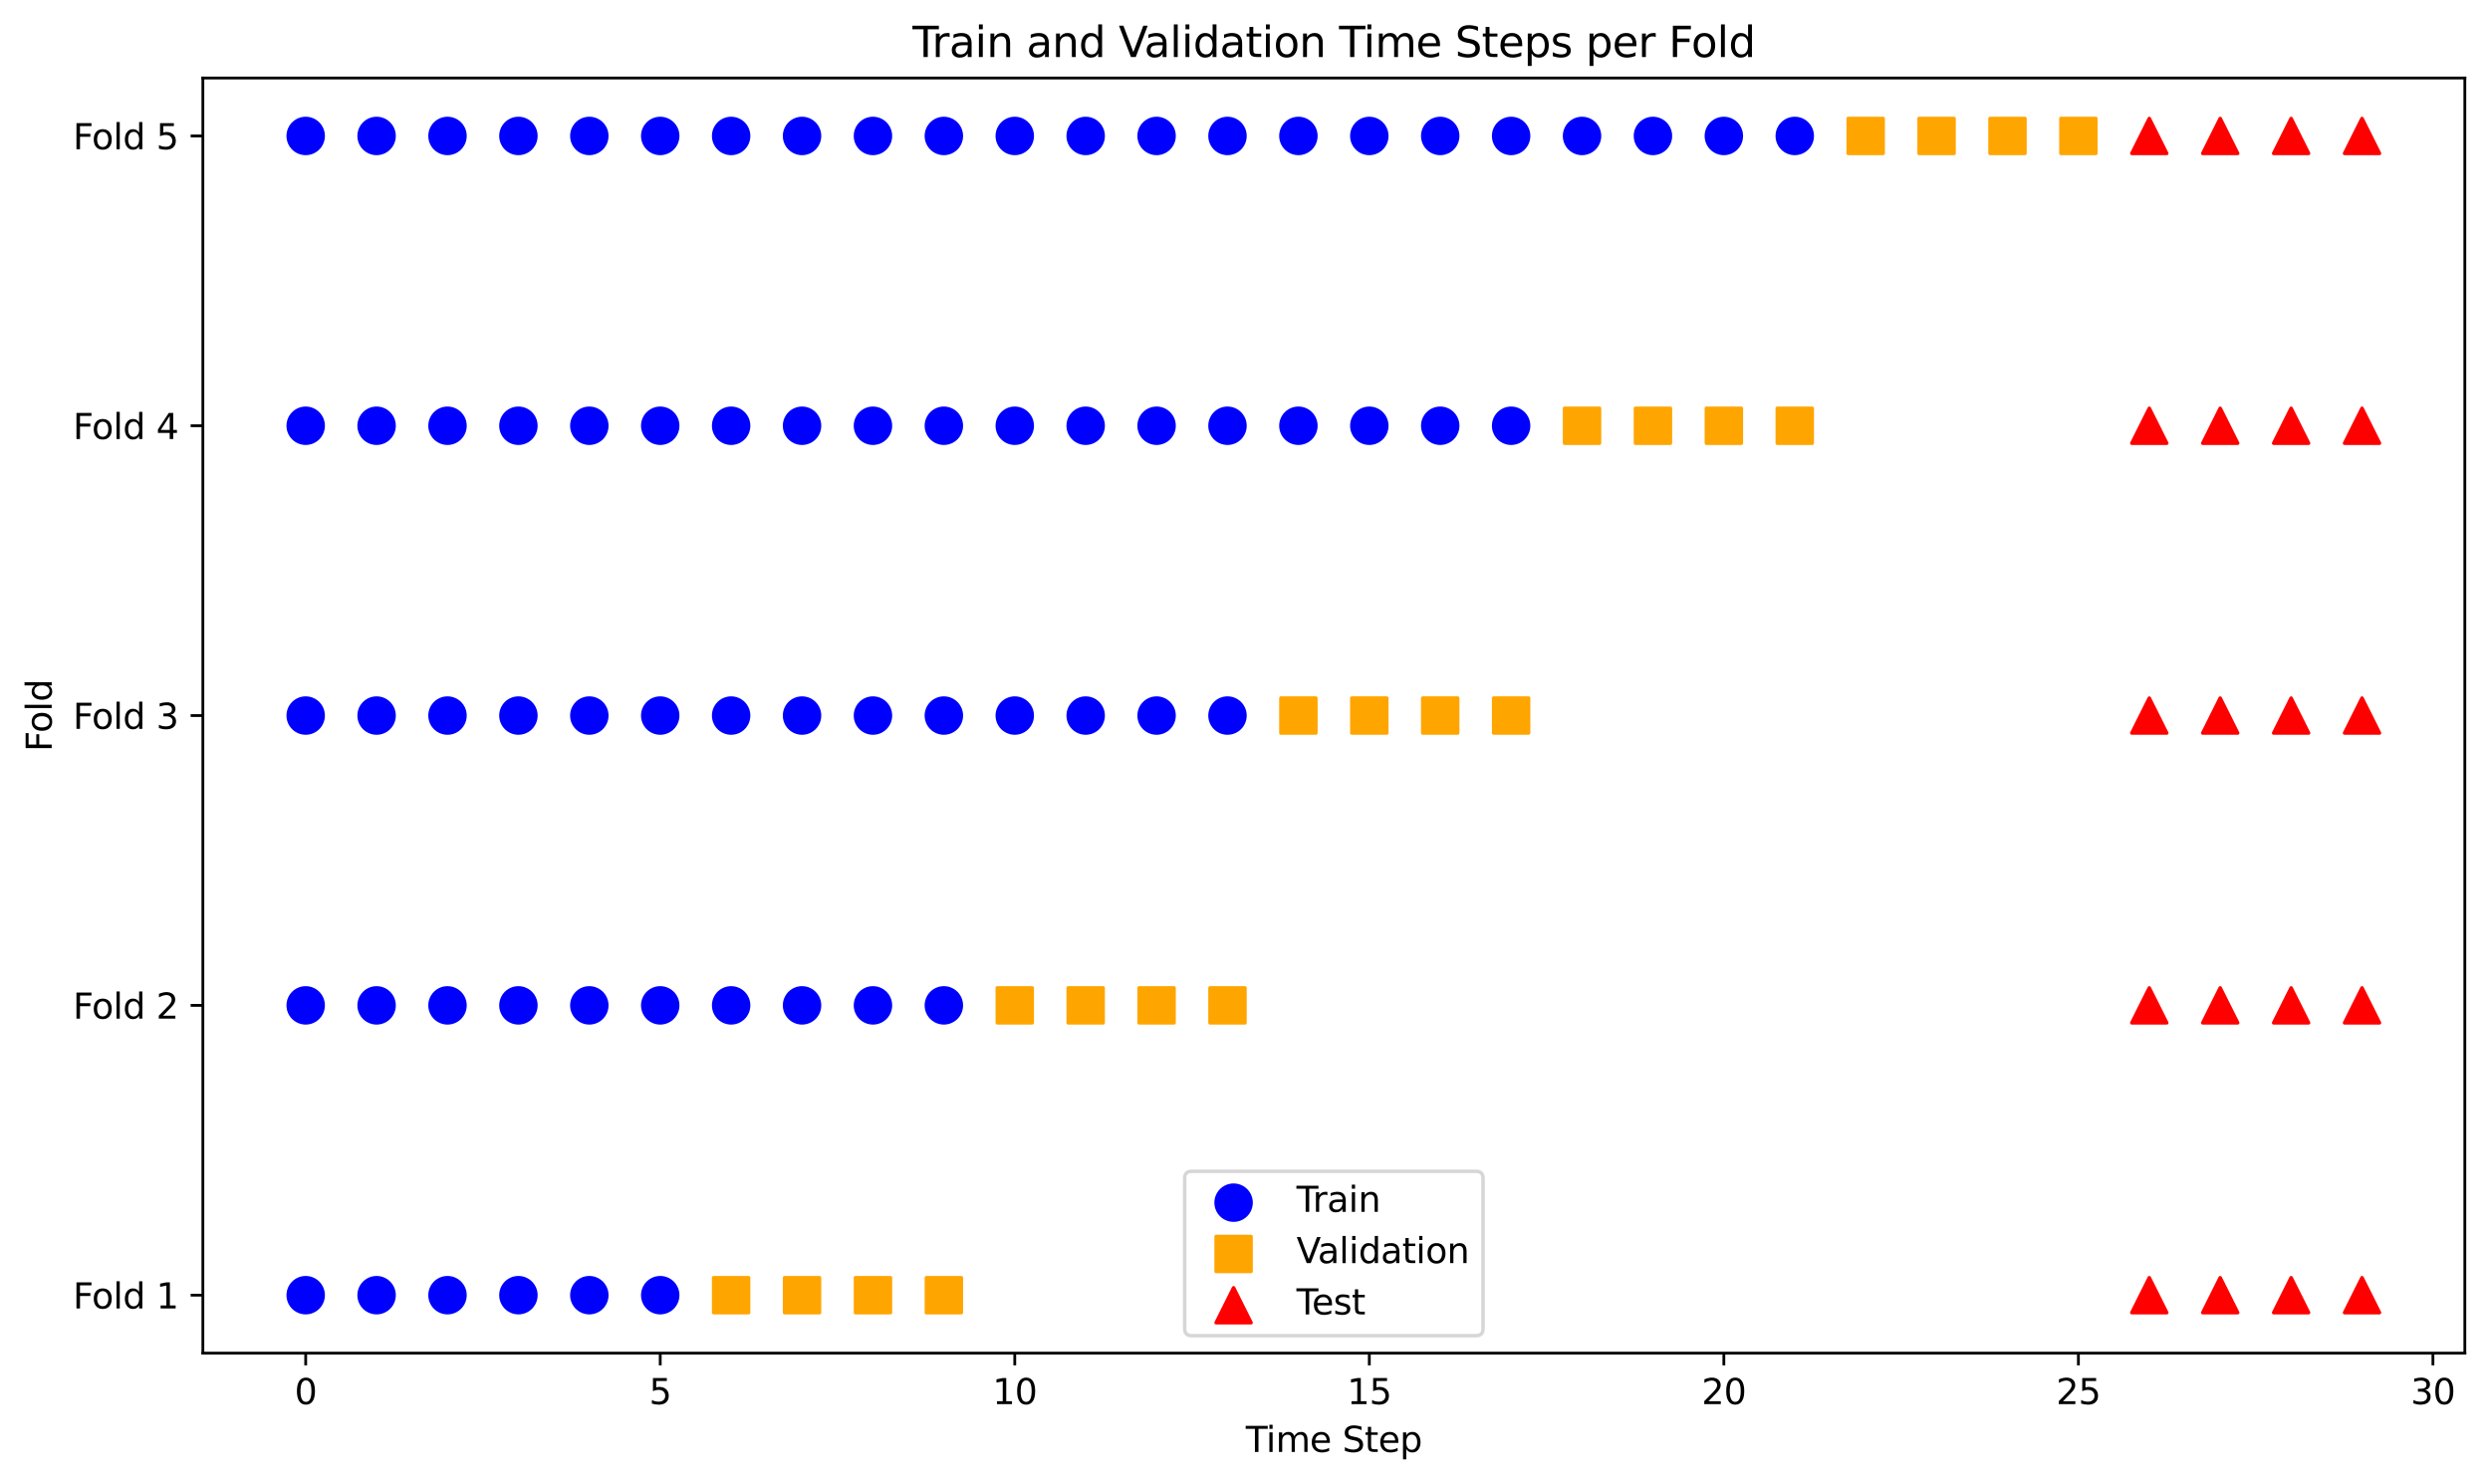 <?xml version="1.0" encoding="utf-8" standalone="no"?>
<!DOCTYPE svg PUBLIC "-//W3C//DTD SVG 1.1//EN"
  "http://www.w3.org/Graphics/SVG/1.1/DTD/svg11.dtd">
<svg xmlns:xlink="http://www.w3.org/1999/xlink" width="712.528pt" height="424.774pt" viewBox="0 0 712.528 424.774" xmlns="http://www.w3.org/2000/svg" version="1.1">
 <defs>
  <style type="text/css">*{stroke-linejoin: round; stroke-linecap: butt}</style>
 </defs>
 <g id="figure_1">
  <g id="patch_1">
   <path d="M 0 424.774 
L 712.528 424.774 
L 712.528 0 
L 0 0 
z
" style="fill: #ffffff"/>
  </g>
  <g id="axes_1">
   <g id="patch_2">
    <path d="M 58.053 387.218 
L 705.328 387.218 
L 705.328 22.318 
L 58.053 22.318 
z
" style="fill: #ffffff"/>
   </g>
   <g id="PathCollection_1">
    <defs>
     <path id="mb7e57e66a3" d="M 0 5 
C 1.326 5 2.598 4.473 3.536 3.536 
C 4.473 2.598 5 1.326 5 0 
C 5 -1.326 4.473 -2.598 3.536 -3.536 
C 2.598 -4.473 1.326 -5 0 -5 
C -1.326 -5 -2.598 -4.473 -3.536 -3.536 
C -4.473 -2.598 -5 -1.326 -5 0 
C -5 1.326 -4.473 2.598 -3.536 3.536 
C -2.598 4.473 -1.326 5 0 5 
z
" style="stroke: #0000ff"/>
    </defs>
    <g clip-path="url(#p28e6a8d8a3)">
     <use xlink:href="#mb7e57e66a3" x="87.475" y="370.632" style="fill: #0000ff; stroke: #0000ff"/>
     <use xlink:href="#mb7e57e66a3" x="107.765" y="370.632" style="fill: #0000ff; stroke: #0000ff"/>
     <use xlink:href="#mb7e57e66a3" x="128.056" y="370.632" style="fill: #0000ff; stroke: #0000ff"/>
     <use xlink:href="#mb7e57e66a3" x="148.347" y="370.632" style="fill: #0000ff; stroke: #0000ff"/>
     <use xlink:href="#mb7e57e66a3" x="168.638" y="370.632" style="fill: #0000ff; stroke: #0000ff"/>
     <use xlink:href="#mb7e57e66a3" x="188.928" y="370.632" style="fill: #0000ff; stroke: #0000ff"/>
    </g>
   </g>
   <g id="PathCollection_2">
    <defs>
     <path id="m8e797cd508" d="M -5 5 
L 5 5 
L 5 -5 
L -5 -5 
z
" style="stroke: #ffa500"/>
    </defs>
    <g clip-path="url(#p28e6a8d8a3)">
     <use xlink:href="#m8e797cd508" x="209.219" y="370.632" style="fill: #ffa500; stroke: #ffa500"/>
     <use xlink:href="#m8e797cd508" x="229.51" y="370.632" style="fill: #ffa500; stroke: #ffa500"/>
     <use xlink:href="#m8e797cd508" x="249.801" y="370.632" style="fill: #ffa500; stroke: #ffa500"/>
     <use xlink:href="#m8e797cd508" x="270.091" y="370.632" style="fill: #ffa500; stroke: #ffa500"/>
    </g>
   </g>
   <g id="PathCollection_3">
    <defs>
     <path id="m63f7e1ccb6" d="M 0 -5 
L -5 5 
L 5 5 
z
" style="stroke: #ff0000"/>
    </defs>
    <g clip-path="url(#p28e6a8d8a3)">
     <use xlink:href="#m63f7e1ccb6" x="615.034" y="370.632" style="fill: #ff0000; stroke: #ff0000"/>
     <use xlink:href="#m63f7e1ccb6" x="635.325" y="370.632" style="fill: #ff0000; stroke: #ff0000"/>
     <use xlink:href="#m63f7e1ccb6" x="655.616" y="370.632" style="fill: #ff0000; stroke: #ff0000"/>
     <use xlink:href="#m63f7e1ccb6" x="675.907" y="370.632" style="fill: #ff0000; stroke: #ff0000"/>
    </g>
   </g>
   <g id="PathCollection_4">
    <g clip-path="url(#p28e6a8d8a3)">
     <use xlink:href="#mb7e57e66a3" x="87.475" y="287.7" style="fill: #0000ff; stroke: #0000ff"/>
     <use xlink:href="#mb7e57e66a3" x="107.765" y="287.7" style="fill: #0000ff; stroke: #0000ff"/>
     <use xlink:href="#mb7e57e66a3" x="128.056" y="287.7" style="fill: #0000ff; stroke: #0000ff"/>
     <use xlink:href="#mb7e57e66a3" x="148.347" y="287.7" style="fill: #0000ff; stroke: #0000ff"/>
     <use xlink:href="#mb7e57e66a3" x="168.638" y="287.7" style="fill: #0000ff; stroke: #0000ff"/>
     <use xlink:href="#mb7e57e66a3" x="188.928" y="287.7" style="fill: #0000ff; stroke: #0000ff"/>
     <use xlink:href="#mb7e57e66a3" x="209.219" y="287.7" style="fill: #0000ff; stroke: #0000ff"/>
     <use xlink:href="#mb7e57e66a3" x="229.51" y="287.7" style="fill: #0000ff; stroke: #0000ff"/>
     <use xlink:href="#mb7e57e66a3" x="249.801" y="287.7" style="fill: #0000ff; stroke: #0000ff"/>
     <use xlink:href="#mb7e57e66a3" x="270.091" y="287.7" style="fill: #0000ff; stroke: #0000ff"/>
    </g>
   </g>
   <g id="PathCollection_5">
    <g clip-path="url(#p28e6a8d8a3)">
     <use xlink:href="#m8e797cd508" x="290.382" y="287.7" style="fill: #ffa500; stroke: #ffa500"/>
     <use xlink:href="#m8e797cd508" x="310.673" y="287.7" style="fill: #ffa500; stroke: #ffa500"/>
     <use xlink:href="#m8e797cd508" x="330.964" y="287.7" style="fill: #ffa500; stroke: #ffa500"/>
     <use xlink:href="#m8e797cd508" x="351.254" y="287.7" style="fill: #ffa500; stroke: #ffa500"/>
    </g>
   </g>
   <g id="PathCollection_6">
    <g clip-path="url(#p28e6a8d8a3)">
     <use xlink:href="#m63f7e1ccb6" x="615.034" y="287.7" style="fill: #ff0000; stroke: #ff0000"/>
     <use xlink:href="#m63f7e1ccb6" x="635.325" y="287.7" style="fill: #ff0000; stroke: #ff0000"/>
     <use xlink:href="#m63f7e1ccb6" x="655.616" y="287.7" style="fill: #ff0000; stroke: #ff0000"/>
     <use xlink:href="#m63f7e1ccb6" x="675.907" y="287.7" style="fill: #ff0000; stroke: #ff0000"/>
    </g>
   </g>
   <g id="PathCollection_7">
    <g clip-path="url(#p28e6a8d8a3)">
     <use xlink:href="#mb7e57e66a3" x="87.475" y="204.768" style="fill: #0000ff; stroke: #0000ff"/>
     <use xlink:href="#mb7e57e66a3" x="107.765" y="204.768" style="fill: #0000ff; stroke: #0000ff"/>
     <use xlink:href="#mb7e57e66a3" x="128.056" y="204.768" style="fill: #0000ff; stroke: #0000ff"/>
     <use xlink:href="#mb7e57e66a3" x="148.347" y="204.768" style="fill: #0000ff; stroke: #0000ff"/>
     <use xlink:href="#mb7e57e66a3" x="168.638" y="204.768" style="fill: #0000ff; stroke: #0000ff"/>
     <use xlink:href="#mb7e57e66a3" x="188.928" y="204.768" style="fill: #0000ff; stroke: #0000ff"/>
     <use xlink:href="#mb7e57e66a3" x="209.219" y="204.768" style="fill: #0000ff; stroke: #0000ff"/>
     <use xlink:href="#mb7e57e66a3" x="229.51" y="204.768" style="fill: #0000ff; stroke: #0000ff"/>
     <use xlink:href="#mb7e57e66a3" x="249.801" y="204.768" style="fill: #0000ff; stroke: #0000ff"/>
     <use xlink:href="#mb7e57e66a3" x="270.091" y="204.768" style="fill: #0000ff; stroke: #0000ff"/>
     <use xlink:href="#mb7e57e66a3" x="290.382" y="204.768" style="fill: #0000ff; stroke: #0000ff"/>
     <use xlink:href="#mb7e57e66a3" x="310.673" y="204.768" style="fill: #0000ff; stroke: #0000ff"/>
     <use xlink:href="#mb7e57e66a3" x="330.964" y="204.768" style="fill: #0000ff; stroke: #0000ff"/>
     <use xlink:href="#mb7e57e66a3" x="351.254" y="204.768" style="fill: #0000ff; stroke: #0000ff"/>
    </g>
   </g>
   <g id="PathCollection_8">
    <g clip-path="url(#p28e6a8d8a3)">
     <use xlink:href="#m8e797cd508" x="371.545" y="204.768" style="fill: #ffa500; stroke: #ffa500"/>
     <use xlink:href="#m8e797cd508" x="391.836" y="204.768" style="fill: #ffa500; stroke: #ffa500"/>
     <use xlink:href="#m8e797cd508" x="412.127" y="204.768" style="fill: #ffa500; stroke: #ffa500"/>
     <use xlink:href="#m8e797cd508" x="432.418" y="204.768" style="fill: #ffa500; stroke: #ffa500"/>
    </g>
   </g>
   <g id="PathCollection_9">
    <g clip-path="url(#p28e6a8d8a3)">
     <use xlink:href="#m63f7e1ccb6" x="615.034" y="204.768" style="fill: #ff0000; stroke: #ff0000"/>
     <use xlink:href="#m63f7e1ccb6" x="635.325" y="204.768" style="fill: #ff0000; stroke: #ff0000"/>
     <use xlink:href="#m63f7e1ccb6" x="655.616" y="204.768" style="fill: #ff0000; stroke: #ff0000"/>
     <use xlink:href="#m63f7e1ccb6" x="675.907" y="204.768" style="fill: #ff0000; stroke: #ff0000"/>
    </g>
   </g>
   <g id="PathCollection_10">
    <g clip-path="url(#p28e6a8d8a3)">
     <use xlink:href="#mb7e57e66a3" x="87.475" y="121.836" style="fill: #0000ff; stroke: #0000ff"/>
     <use xlink:href="#mb7e57e66a3" x="107.765" y="121.836" style="fill: #0000ff; stroke: #0000ff"/>
     <use xlink:href="#mb7e57e66a3" x="128.056" y="121.836" style="fill: #0000ff; stroke: #0000ff"/>
     <use xlink:href="#mb7e57e66a3" x="148.347" y="121.836" style="fill: #0000ff; stroke: #0000ff"/>
     <use xlink:href="#mb7e57e66a3" x="168.638" y="121.836" style="fill: #0000ff; stroke: #0000ff"/>
     <use xlink:href="#mb7e57e66a3" x="188.928" y="121.836" style="fill: #0000ff; stroke: #0000ff"/>
     <use xlink:href="#mb7e57e66a3" x="209.219" y="121.836" style="fill: #0000ff; stroke: #0000ff"/>
     <use xlink:href="#mb7e57e66a3" x="229.51" y="121.836" style="fill: #0000ff; stroke: #0000ff"/>
     <use xlink:href="#mb7e57e66a3" x="249.801" y="121.836" style="fill: #0000ff; stroke: #0000ff"/>
     <use xlink:href="#mb7e57e66a3" x="270.091" y="121.836" style="fill: #0000ff; stroke: #0000ff"/>
     <use xlink:href="#mb7e57e66a3" x="290.382" y="121.836" style="fill: #0000ff; stroke: #0000ff"/>
     <use xlink:href="#mb7e57e66a3" x="310.673" y="121.836" style="fill: #0000ff; stroke: #0000ff"/>
     <use xlink:href="#mb7e57e66a3" x="330.964" y="121.836" style="fill: #0000ff; stroke: #0000ff"/>
     <use xlink:href="#mb7e57e66a3" x="351.254" y="121.836" style="fill: #0000ff; stroke: #0000ff"/>
     <use xlink:href="#mb7e57e66a3" x="371.545" y="121.836" style="fill: #0000ff; stroke: #0000ff"/>
     <use xlink:href="#mb7e57e66a3" x="391.836" y="121.836" style="fill: #0000ff; stroke: #0000ff"/>
     <use xlink:href="#mb7e57e66a3" x="412.127" y="121.836" style="fill: #0000ff; stroke: #0000ff"/>
     <use xlink:href="#mb7e57e66a3" x="432.418" y="121.836" style="fill: #0000ff; stroke: #0000ff"/>
    </g>
   </g>
   <g id="PathCollection_11">
    <g clip-path="url(#p28e6a8d8a3)">
     <use xlink:href="#m8e797cd508" x="452.708" y="121.836" style="fill: #ffa500; stroke: #ffa500"/>
     <use xlink:href="#m8e797cd508" x="472.999" y="121.836" style="fill: #ffa500; stroke: #ffa500"/>
     <use xlink:href="#m8e797cd508" x="493.29" y="121.836" style="fill: #ffa500; stroke: #ffa500"/>
     <use xlink:href="#m8e797cd508" x="513.581" y="121.836" style="fill: #ffa500; stroke: #ffa500"/>
    </g>
   </g>
   <g id="PathCollection_12">
    <g clip-path="url(#p28e6a8d8a3)">
     <use xlink:href="#m63f7e1ccb6" x="615.034" y="121.836" style="fill: #ff0000; stroke: #ff0000"/>
     <use xlink:href="#m63f7e1ccb6" x="635.325" y="121.836" style="fill: #ff0000; stroke: #ff0000"/>
     <use xlink:href="#m63f7e1ccb6" x="655.616" y="121.836" style="fill: #ff0000; stroke: #ff0000"/>
     <use xlink:href="#m63f7e1ccb6" x="675.907" y="121.836" style="fill: #ff0000; stroke: #ff0000"/>
    </g>
   </g>
   <g id="PathCollection_13">
    <g clip-path="url(#p28e6a8d8a3)">
     <use xlink:href="#mb7e57e66a3" x="87.475" y="38.904" style="fill: #0000ff; stroke: #0000ff"/>
     <use xlink:href="#mb7e57e66a3" x="107.765" y="38.904" style="fill: #0000ff; stroke: #0000ff"/>
     <use xlink:href="#mb7e57e66a3" x="128.056" y="38.904" style="fill: #0000ff; stroke: #0000ff"/>
     <use xlink:href="#mb7e57e66a3" x="148.347" y="38.904" style="fill: #0000ff; stroke: #0000ff"/>
     <use xlink:href="#mb7e57e66a3" x="168.638" y="38.904" style="fill: #0000ff; stroke: #0000ff"/>
     <use xlink:href="#mb7e57e66a3" x="188.928" y="38.904" style="fill: #0000ff; stroke: #0000ff"/>
     <use xlink:href="#mb7e57e66a3" x="209.219" y="38.904" style="fill: #0000ff; stroke: #0000ff"/>
     <use xlink:href="#mb7e57e66a3" x="229.51" y="38.904" style="fill: #0000ff; stroke: #0000ff"/>
     <use xlink:href="#mb7e57e66a3" x="249.801" y="38.904" style="fill: #0000ff; stroke: #0000ff"/>
     <use xlink:href="#mb7e57e66a3" x="270.091" y="38.904" style="fill: #0000ff; stroke: #0000ff"/>
     <use xlink:href="#mb7e57e66a3" x="290.382" y="38.904" style="fill: #0000ff; stroke: #0000ff"/>
     <use xlink:href="#mb7e57e66a3" x="310.673" y="38.904" style="fill: #0000ff; stroke: #0000ff"/>
     <use xlink:href="#mb7e57e66a3" x="330.964" y="38.904" style="fill: #0000ff; stroke: #0000ff"/>
     <use xlink:href="#mb7e57e66a3" x="351.254" y="38.904" style="fill: #0000ff; stroke: #0000ff"/>
     <use xlink:href="#mb7e57e66a3" x="371.545" y="38.904" style="fill: #0000ff; stroke: #0000ff"/>
     <use xlink:href="#mb7e57e66a3" x="391.836" y="38.904" style="fill: #0000ff; stroke: #0000ff"/>
     <use xlink:href="#mb7e57e66a3" x="412.127" y="38.904" style="fill: #0000ff; stroke: #0000ff"/>
     <use xlink:href="#mb7e57e66a3" x="432.418" y="38.904" style="fill: #0000ff; stroke: #0000ff"/>
     <use xlink:href="#mb7e57e66a3" x="452.708" y="38.904" style="fill: #0000ff; stroke: #0000ff"/>
     <use xlink:href="#mb7e57e66a3" x="472.999" y="38.904" style="fill: #0000ff; stroke: #0000ff"/>
     <use xlink:href="#mb7e57e66a3" x="493.29" y="38.904" style="fill: #0000ff; stroke: #0000ff"/>
     <use xlink:href="#mb7e57e66a3" x="513.581" y="38.904" style="fill: #0000ff; stroke: #0000ff"/>
    </g>
   </g>
   <g id="PathCollection_14">
    <g clip-path="url(#p28e6a8d8a3)">
     <use xlink:href="#m8e797cd508" x="533.871" y="38.904" style="fill: #ffa500; stroke: #ffa500"/>
     <use xlink:href="#m8e797cd508" x="554.162" y="38.904" style="fill: #ffa500; stroke: #ffa500"/>
     <use xlink:href="#m8e797cd508" x="574.453" y="38.904" style="fill: #ffa500; stroke: #ffa500"/>
     <use xlink:href="#m8e797cd508" x="594.744" y="38.904" style="fill: #ffa500; stroke: #ffa500"/>
    </g>
   </g>
   <g id="PathCollection_15">
    <g clip-path="url(#p28e6a8d8a3)">
     <use xlink:href="#m63f7e1ccb6" x="615.034" y="38.904" style="fill: #ff0000; stroke: #ff0000"/>
     <use xlink:href="#m63f7e1ccb6" x="635.325" y="38.904" style="fill: #ff0000; stroke: #ff0000"/>
     <use xlink:href="#m63f7e1ccb6" x="655.616" y="38.904" style="fill: #ff0000; stroke: #ff0000"/>
     <use xlink:href="#m63f7e1ccb6" x="675.907" y="38.904" style="fill: #ff0000; stroke: #ff0000"/>
    </g>
   </g>
   <g id="matplotlib.axis_1">
    <g id="xtick_1">
     <g id="line2d_1">
      <defs>
       <path id="m72d038adf6" d="M 0 0 
L 0 3.5 
" style="stroke: #000000; stroke-width: 0.8"/>
      </defs>
      <g>
       <use xlink:href="#m72d038adf6" x="87.475" y="387.218" style="stroke: #000000; stroke-width: 0.8"/>
      </g>
     </g>
     <g id="text_1">
      <!-- 0 -->
      <g transform="translate(84.293 401.817) scale(0.1 -0.1)">
       <defs>
        <path id="DejaVuSans-30" d="M 2034 4250 
Q 1547 4250 1301 3770 
Q 1056 3291 1056 2328 
Q 1056 1369 1301 889 
Q 1547 409 2034 409 
Q 2525 409 2770 889 
Q 3016 1369 3016 2328 
Q 3016 3291 2770 3770 
Q 2525 4250 2034 4250 
z
M 2034 4750 
Q 2819 4750 3233 4129 
Q 3647 3509 3647 2328 
Q 3647 1150 3233 529 
Q 2819 -91 2034 -91 
Q 1250 -91 836 529 
Q 422 1150 422 2328 
Q 422 3509 836 4129 
Q 1250 4750 2034 4750 
z
" transform="scale(0.016)"/>
       </defs>
       <use xlink:href="#DejaVuSans-30"/>
      </g>
     </g>
    </g>
    <g id="xtick_2">
     <g id="line2d_2">
      <g>
       <use xlink:href="#m72d038adf6" x="188.928" y="387.218" style="stroke: #000000; stroke-width: 0.8"/>
      </g>
     </g>
     <g id="text_2">
      <!-- 5 -->
      <g transform="translate(185.747 401.817) scale(0.1 -0.1)">
       <defs>
        <path id="DejaVuSans-35" d="M 691 4666 
L 3169 4666 
L 3169 4134 
L 1269 4134 
L 1269 2991 
Q 1406 3038 1543 3061 
Q 1681 3084 1819 3084 
Q 2600 3084 3056 2656 
Q 3513 2228 3513 1497 
Q 3513 744 3044 326 
Q 2575 -91 1722 -91 
Q 1428 -91 1123 -41 
Q 819 9 494 109 
L 494 744 
Q 775 591 1075 516 
Q 1375 441 1709 441 
Q 2250 441 2565 725 
Q 2881 1009 2881 1497 
Q 2881 1984 2565 2268 
Q 2250 2553 1709 2553 
Q 1456 2553 1204 2497 
Q 953 2441 691 2322 
L 691 4666 
z
" transform="scale(0.016)"/>
       </defs>
       <use xlink:href="#DejaVuSans-35"/>
      </g>
     </g>
    </g>
    <g id="xtick_3">
     <g id="line2d_3">
      <g>
       <use xlink:href="#m72d038adf6" x="290.382" y="387.218" style="stroke: #000000; stroke-width: 0.8"/>
      </g>
     </g>
     <g id="text_3">
      <!-- 10 -->
      <g transform="translate(284.02 401.817) scale(0.1 -0.1)">
       <defs>
        <path id="DejaVuSans-31" d="M 794 531 
L 1825 531 
L 1825 4091 
L 703 3866 
L 703 4441 
L 1819 4666 
L 2450 4666 
L 2450 531 
L 3481 531 
L 3481 0 
L 794 0 
L 794 531 
z
" transform="scale(0.016)"/>
       </defs>
       <use xlink:href="#DejaVuSans-31"/>
       <use xlink:href="#DejaVuSans-30" transform="translate(63.623 0)"/>
      </g>
     </g>
    </g>
    <g id="xtick_4">
     <g id="line2d_4">
      <g>
       <use xlink:href="#m72d038adf6" x="391.836" y="387.218" style="stroke: #000000; stroke-width: 0.8"/>
      </g>
     </g>
     <g id="text_4">
      <!-- 15 -->
      <g transform="translate(385.474 401.817) scale(0.1 -0.1)">
       <use xlink:href="#DejaVuSans-31"/>
       <use xlink:href="#DejaVuSans-35" transform="translate(63.623 0)"/>
      </g>
     </g>
    </g>
    <g id="xtick_5">
     <g id="line2d_5">
      <g>
       <use xlink:href="#m72d038adf6" x="493.29" y="387.218" style="stroke: #000000; stroke-width: 0.8"/>
      </g>
     </g>
     <g id="text_5">
      <!-- 20 -->
      <g transform="translate(486.927 401.817) scale(0.1 -0.1)">
       <defs>
        <path id="DejaVuSans-32" d="M 1228 531 
L 3431 531 
L 3431 0 
L 469 0 
L 469 531 
Q 828 903 1448 1529 
Q 2069 2156 2228 2338 
Q 2531 2678 2651 2914 
Q 2772 3150 2772 3378 
Q 2772 3750 2511 3984 
Q 2250 4219 1831 4219 
Q 1534 4219 1204 4116 
Q 875 4013 500 3803 
L 500 4441 
Q 881 4594 1212 4672 
Q 1544 4750 1819 4750 
Q 2544 4750 2975 4387 
Q 3406 4025 3406 3419 
Q 3406 3131 3298 2873 
Q 3191 2616 2906 2266 
Q 2828 2175 2409 1742 
Q 1991 1309 1228 531 
z
" transform="scale(0.016)"/>
       </defs>
       <use xlink:href="#DejaVuSans-32"/>
       <use xlink:href="#DejaVuSans-30" transform="translate(63.623 0)"/>
      </g>
     </g>
    </g>
    <g id="xtick_6">
     <g id="line2d_6">
      <g>
       <use xlink:href="#m72d038adf6" x="594.744" y="387.218" style="stroke: #000000; stroke-width: 0.8"/>
      </g>
     </g>
     <g id="text_6">
      <!-- 25 -->
      <g transform="translate(588.381 401.817) scale(0.1 -0.1)">
       <use xlink:href="#DejaVuSans-32"/>
       <use xlink:href="#DejaVuSans-35" transform="translate(63.623 0)"/>
      </g>
     </g>
    </g>
    <g id="xtick_7">
     <g id="line2d_7">
      <g>
       <use xlink:href="#m72d038adf6" x="696.197" y="387.218" style="stroke: #000000; stroke-width: 0.8"/>
      </g>
     </g>
     <g id="text_7">
      <!-- 30 -->
      <g transform="translate(689.835 401.817) scale(0.1 -0.1)">
       <defs>
        <path id="DejaVuSans-33" d="M 2597 2516 
Q 3050 2419 3304 2112 
Q 3559 1806 3559 1356 
Q 3559 666 3084 287 
Q 2609 -91 1734 -91 
Q 1441 -91 1130 -33 
Q 819 25 488 141 
L 488 750 
Q 750 597 1062 519 
Q 1375 441 1716 441 
Q 2309 441 2620 675 
Q 2931 909 2931 1356 
Q 2931 1769 2642 2001 
Q 2353 2234 1838 2234 
L 1294 2234 
L 1294 2753 
L 1863 2753 
Q 2328 2753 2575 2939 
Q 2822 3125 2822 3475 
Q 2822 3834 2567 4026 
Q 2313 4219 1838 4219 
Q 1578 4219 1281 4162 
Q 984 4106 628 3988 
L 628 4550 
Q 988 4650 1302 4700 
Q 1616 4750 1894 4750 
Q 2613 4750 3031 4423 
Q 3450 4097 3450 3541 
Q 3450 3153 3228 2886 
Q 3006 2619 2597 2516 
z
" transform="scale(0.016)"/>
       </defs>
       <use xlink:href="#DejaVuSans-33"/>
       <use xlink:href="#DejaVuSans-30" transform="translate(63.623 0)"/>
      </g>
     </g>
    </g>
    <g id="text_8">
     <!-- Time Step -->
     <g transform="translate(356.483 415.495) scale(0.1 -0.1)">
      <defs>
       <path id="DejaVuSans-54" d="M -19 4666 
L 3928 4666 
L 3928 4134 
L 2272 4134 
L 2272 0 
L 1638 0 
L 1638 4134 
L -19 4134 
L -19 4666 
z
" transform="scale(0.016)"/>
       <path id="DejaVuSans-69" d="M 603 3500 
L 1178 3500 
L 1178 0 
L 603 0 
L 603 3500 
z
M 603 4863 
L 1178 4863 
L 1178 4134 
L 603 4134 
L 603 4863 
z
" transform="scale(0.016)"/>
       <path id="DejaVuSans-6d" d="M 3328 2828 
Q 3544 3216 3844 3400 
Q 4144 3584 4550 3584 
Q 5097 3584 5394 3201 
Q 5691 2819 5691 2113 
L 5691 0 
L 5113 0 
L 5113 2094 
Q 5113 2597 4934 2840 
Q 4756 3084 4391 3084 
Q 3944 3084 3684 2787 
Q 3425 2491 3425 1978 
L 3425 0 
L 2847 0 
L 2847 2094 
Q 2847 2600 2669 2842 
Q 2491 3084 2119 3084 
Q 1678 3084 1418 2786 
Q 1159 2488 1159 1978 
L 1159 0 
L 581 0 
L 581 3500 
L 1159 3500 
L 1159 2956 
Q 1356 3278 1631 3431 
Q 1906 3584 2284 3584 
Q 2666 3584 2933 3390 
Q 3200 3197 3328 2828 
z
" transform="scale(0.016)"/>
       <path id="DejaVuSans-65" d="M 3597 1894 
L 3597 1613 
L 953 1613 
Q 991 1019 1311 708 
Q 1631 397 2203 397 
Q 2534 397 2845 478 
Q 3156 559 3463 722 
L 3463 178 
Q 3153 47 2828 -22 
Q 2503 -91 2169 -91 
Q 1331 -91 842 396 
Q 353 884 353 1716 
Q 353 2575 817 3079 
Q 1281 3584 2069 3584 
Q 2775 3584 3186 3129 
Q 3597 2675 3597 1894 
z
M 3022 2063 
Q 3016 2534 2758 2815 
Q 2500 3097 2075 3097 
Q 1594 3097 1305 2825 
Q 1016 2553 972 2059 
L 3022 2063 
z
" transform="scale(0.016)"/>
       <path id="DejaVuSans-20" transform="scale(0.016)"/>
       <path id="DejaVuSans-53" d="M 3425 4513 
L 3425 3897 
Q 3066 4069 2747 4153 
Q 2428 4238 2131 4238 
Q 1616 4238 1336 4038 
Q 1056 3838 1056 3469 
Q 1056 3159 1242 3001 
Q 1428 2844 1947 2747 
L 2328 2669 
Q 3034 2534 3370 2195 
Q 3706 1856 3706 1288 
Q 3706 609 3251 259 
Q 2797 -91 1919 -91 
Q 1588 -91 1214 -16 
Q 841 59 441 206 
L 441 856 
Q 825 641 1194 531 
Q 1563 422 1919 422 
Q 2459 422 2753 634 
Q 3047 847 3047 1241 
Q 3047 1584 2836 1778 
Q 2625 1972 2144 2069 
L 1759 2144 
Q 1053 2284 737 2584 
Q 422 2884 422 3419 
Q 422 4038 858 4394 
Q 1294 4750 2059 4750 
Q 2388 4750 2728 4690 
Q 3069 4631 3425 4513 
z
" transform="scale(0.016)"/>
       <path id="DejaVuSans-74" d="M 1172 4494 
L 1172 3500 
L 2356 3500 
L 2356 3053 
L 1172 3053 
L 1172 1153 
Q 1172 725 1289 603 
Q 1406 481 1766 481 
L 2356 481 
L 2356 0 
L 1766 0 
Q 1100 0 847 248 
Q 594 497 594 1153 
L 594 3053 
L 172 3053 
L 172 3500 
L 594 3500 
L 594 4494 
L 1172 4494 
z
" transform="scale(0.016)"/>
       <path id="DejaVuSans-70" d="M 1159 525 
L 1159 -1331 
L 581 -1331 
L 581 3500 
L 1159 3500 
L 1159 2969 
Q 1341 3281 1617 3432 
Q 1894 3584 2278 3584 
Q 2916 3584 3314 3078 
Q 3713 2572 3713 1747 
Q 3713 922 3314 415 
Q 2916 -91 2278 -91 
Q 1894 -91 1617 61 
Q 1341 213 1159 525 
z
M 3116 1747 
Q 3116 2381 2855 2742 
Q 2594 3103 2138 3103 
Q 1681 3103 1420 2742 
Q 1159 2381 1159 1747 
Q 1159 1113 1420 752 
Q 1681 391 2138 391 
Q 2594 391 2855 752 
Q 3116 1113 3116 1747 
z
" transform="scale(0.016)"/>
      </defs>
      <use xlink:href="#DejaVuSans-54"/>
      <use xlink:href="#DejaVuSans-69" transform="translate(57.959 0)"/>
      <use xlink:href="#DejaVuSans-6d" transform="translate(85.742 0)"/>
      <use xlink:href="#DejaVuSans-65" transform="translate(183.154 0)"/>
      <use xlink:href="#DejaVuSans-20" transform="translate(244.678 0)"/>
      <use xlink:href="#DejaVuSans-53" transform="translate(276.465 0)"/>
      <use xlink:href="#DejaVuSans-74" transform="translate(339.941 0)"/>
      <use xlink:href="#DejaVuSans-65" transform="translate(379.15 0)"/>
      <use xlink:href="#DejaVuSans-70" transform="translate(440.674 0)"/>
     </g>
    </g>
   </g>
   <g id="matplotlib.axis_2">
    <g id="ytick_1">
     <g id="line2d_8">
      <defs>
       <path id="mc5b7e47fea" d="M 0 0 
L -3.5 0 
" style="stroke: #000000; stroke-width: 0.8"/>
      </defs>
      <g>
       <use xlink:href="#mc5b7e47fea" x="58.053" y="370.632" style="stroke: #000000; stroke-width: 0.8"/>
      </g>
     </g>
     <g id="text_9">
      <!-- Fold 1 -->
      <g transform="translate(20.878 374.431) scale(0.1 -0.1)">
       <defs>
        <path id="DejaVuSans-46" d="M 628 4666 
L 3309 4666 
L 3309 4134 
L 1259 4134 
L 1259 2759 
L 3109 2759 
L 3109 2228 
L 1259 2228 
L 1259 0 
L 628 0 
L 628 4666 
z
" transform="scale(0.016)"/>
        <path id="DejaVuSans-6f" d="M 1959 3097 
Q 1497 3097 1228 2736 
Q 959 2375 959 1747 
Q 959 1119 1226 758 
Q 1494 397 1959 397 
Q 2419 397 2687 759 
Q 2956 1122 2956 1747 
Q 2956 2369 2687 2733 
Q 2419 3097 1959 3097 
z
M 1959 3584 
Q 2709 3584 3137 3096 
Q 3566 2609 3566 1747 
Q 3566 888 3137 398 
Q 2709 -91 1959 -91 
Q 1206 -91 779 398 
Q 353 888 353 1747 
Q 353 2609 779 3096 
Q 1206 3584 1959 3584 
z
" transform="scale(0.016)"/>
        <path id="DejaVuSans-6c" d="M 603 4863 
L 1178 4863 
L 1178 0 
L 603 0 
L 603 4863 
z
" transform="scale(0.016)"/>
        <path id="DejaVuSans-64" d="M 2906 2969 
L 2906 4863 
L 3481 4863 
L 3481 0 
L 2906 0 
L 2906 525 
Q 2725 213 2448 61 
Q 2172 -91 1784 -91 
Q 1150 -91 751 415 
Q 353 922 353 1747 
Q 353 2572 751 3078 
Q 1150 3584 1784 3584 
Q 2172 3584 2448 3432 
Q 2725 3281 2906 2969 
z
M 947 1747 
Q 947 1113 1208 752 
Q 1469 391 1925 391 
Q 2381 391 2643 752 
Q 2906 1113 2906 1747 
Q 2906 2381 2643 2742 
Q 2381 3103 1925 3103 
Q 1469 3103 1208 2742 
Q 947 2381 947 1747 
z
" transform="scale(0.016)"/>
       </defs>
       <use xlink:href="#DejaVuSans-46"/>
       <use xlink:href="#DejaVuSans-6f" transform="translate(53.895 0)"/>
       <use xlink:href="#DejaVuSans-6c" transform="translate(115.076 0)"/>
       <use xlink:href="#DejaVuSans-64" transform="translate(142.859 0)"/>
       <use xlink:href="#DejaVuSans-20" transform="translate(206.336 0)"/>
       <use xlink:href="#DejaVuSans-31" transform="translate(238.123 0)"/>
      </g>
     </g>
    </g>
    <g id="ytick_2">
     <g id="line2d_9">
      <g>
       <use xlink:href="#mc5b7e47fea" x="58.053" y="287.7" style="stroke: #000000; stroke-width: 0.8"/>
      </g>
     </g>
     <g id="text_10">
      <!-- Fold 2 -->
      <g transform="translate(20.878 291.499) scale(0.1 -0.1)">
       <use xlink:href="#DejaVuSans-46"/>
       <use xlink:href="#DejaVuSans-6f" transform="translate(53.895 0)"/>
       <use xlink:href="#DejaVuSans-6c" transform="translate(115.076 0)"/>
       <use xlink:href="#DejaVuSans-64" transform="translate(142.859 0)"/>
       <use xlink:href="#DejaVuSans-20" transform="translate(206.336 0)"/>
       <use xlink:href="#DejaVuSans-32" transform="translate(238.123 0)"/>
      </g>
     </g>
    </g>
    <g id="ytick_3">
     <g id="line2d_10">
      <g>
       <use xlink:href="#mc5b7e47fea" x="58.053" y="204.768" style="stroke: #000000; stroke-width: 0.8"/>
      </g>
     </g>
     <g id="text_11">
      <!-- Fold 3 -->
      <g transform="translate(20.878 208.567) scale(0.1 -0.1)">
       <use xlink:href="#DejaVuSans-46"/>
       <use xlink:href="#DejaVuSans-6f" transform="translate(53.895 0)"/>
       <use xlink:href="#DejaVuSans-6c" transform="translate(115.076 0)"/>
       <use xlink:href="#DejaVuSans-64" transform="translate(142.859 0)"/>
       <use xlink:href="#DejaVuSans-20" transform="translate(206.336 0)"/>
       <use xlink:href="#DejaVuSans-33" transform="translate(238.123 0)"/>
      </g>
     </g>
    </g>
    <g id="ytick_4">
     <g id="line2d_11">
      <g>
       <use xlink:href="#mc5b7e47fea" x="58.053" y="121.836" style="stroke: #000000; stroke-width: 0.8"/>
      </g>
     </g>
     <g id="text_12">
      <!-- Fold 4 -->
      <g transform="translate(20.878 125.636) scale(0.1 -0.1)">
       <defs>
        <path id="DejaVuSans-34" d="M 2419 4116 
L 825 1625 
L 2419 1625 
L 2419 4116 
z
M 2253 4666 
L 3047 4666 
L 3047 1625 
L 3713 1625 
L 3713 1100 
L 3047 1100 
L 3047 0 
L 2419 0 
L 2419 1100 
L 313 1100 
L 313 1709 
L 2253 4666 
z
" transform="scale(0.016)"/>
       </defs>
       <use xlink:href="#DejaVuSans-46"/>
       <use xlink:href="#DejaVuSans-6f" transform="translate(53.895 0)"/>
       <use xlink:href="#DejaVuSans-6c" transform="translate(115.076 0)"/>
       <use xlink:href="#DejaVuSans-64" transform="translate(142.859 0)"/>
       <use xlink:href="#DejaVuSans-20" transform="translate(206.336 0)"/>
       <use xlink:href="#DejaVuSans-34" transform="translate(238.123 0)"/>
      </g>
     </g>
    </g>
    <g id="ytick_5">
     <g id="line2d_12">
      <g>
       <use xlink:href="#mc5b7e47fea" x="58.053" y="38.904" style="stroke: #000000; stroke-width: 0.8"/>
      </g>
     </g>
     <g id="text_13">
      <!-- Fold 5 -->
      <g transform="translate(20.878 42.704) scale(0.1 -0.1)">
       <use xlink:href="#DejaVuSans-46"/>
       <use xlink:href="#DejaVuSans-6f" transform="translate(53.895 0)"/>
       <use xlink:href="#DejaVuSans-6c" transform="translate(115.076 0)"/>
       <use xlink:href="#DejaVuSans-64" transform="translate(142.859 0)"/>
       <use xlink:href="#DejaVuSans-20" transform="translate(206.336 0)"/>
       <use xlink:href="#DejaVuSans-35" transform="translate(238.123 0)"/>
      </g>
     </g>
    </g>
    <g id="text_14">
     <!-- Fold -->
     <g transform="translate(14.798 215.085) rotate(-90) scale(0.1 -0.1)">
      <use xlink:href="#DejaVuSans-46"/>
      <use xlink:href="#DejaVuSans-6f" transform="translate(53.895 0)"/>
      <use xlink:href="#DejaVuSans-6c" transform="translate(115.076 0)"/>
      <use xlink:href="#DejaVuSans-64" transform="translate(142.859 0)"/>
     </g>
    </g>
   </g>
   <g id="patch_3">
    <path d="M 58.053 387.218 
L 58.053 22.318 
" style="fill: none; stroke: #000000; stroke-width: 0.8; stroke-linejoin: miter; stroke-linecap: square"/>
   </g>
   <g id="patch_4">
    <path d="M 705.328 387.218 
L 705.328 22.318 
" style="fill: none; stroke: #000000; stroke-width: 0.8; stroke-linejoin: miter; stroke-linecap: square"/>
   </g>
   <g id="patch_5">
    <path d="M 58.053 387.218 
L 705.328 387.218 
" style="fill: none; stroke: #000000; stroke-width: 0.8; stroke-linejoin: miter; stroke-linecap: square"/>
   </g>
   <g id="patch_6">
    <path d="M 58.053 22.318 
L 705.328 22.318 
" style="fill: none; stroke: #000000; stroke-width: 0.8; stroke-linejoin: miter; stroke-linecap: square"/>
   </g>
   <g id="text_15">
    <!-- Train and Validation Time Steps per Fold -->
    <g transform="translate(261.123 16.318) scale(0.12 -0.12)">
     <defs>
      <path id="DejaVuSans-72" d="M 2631 2963 
Q 2534 3019 2420 3045 
Q 2306 3072 2169 3072 
Q 1681 3072 1420 2755 
Q 1159 2438 1159 1844 
L 1159 0 
L 581 0 
L 581 3500 
L 1159 3500 
L 1159 2956 
Q 1341 3275 1631 3429 
Q 1922 3584 2338 3584 
Q 2397 3584 2469 3576 
Q 2541 3569 2628 3553 
L 2631 2963 
z
" transform="scale(0.016)"/>
      <path id="DejaVuSans-61" d="M 2194 1759 
Q 1497 1759 1228 1600 
Q 959 1441 959 1056 
Q 959 750 1161 570 
Q 1363 391 1709 391 
Q 2188 391 2477 730 
Q 2766 1069 2766 1631 
L 2766 1759 
L 2194 1759 
z
M 3341 1997 
L 3341 0 
L 2766 0 
L 2766 531 
Q 2569 213 2275 61 
Q 1981 -91 1556 -91 
Q 1019 -91 701 211 
Q 384 513 384 1019 
Q 384 1609 779 1909 
Q 1175 2209 1959 2209 
L 2766 2209 
L 2766 2266 
Q 2766 2663 2505 2880 
Q 2244 3097 1772 3097 
Q 1472 3097 1187 3025 
Q 903 2953 641 2809 
L 641 3341 
Q 956 3463 1253 3523 
Q 1550 3584 1831 3584 
Q 2591 3584 2966 3190 
Q 3341 2797 3341 1997 
z
" transform="scale(0.016)"/>
      <path id="DejaVuSans-6e" d="M 3513 2113 
L 3513 0 
L 2938 0 
L 2938 2094 
Q 2938 2591 2744 2837 
Q 2550 3084 2163 3084 
Q 1697 3084 1428 2787 
Q 1159 2491 1159 1978 
L 1159 0 
L 581 0 
L 581 3500 
L 1159 3500 
L 1159 2956 
Q 1366 3272 1645 3428 
Q 1925 3584 2291 3584 
Q 2894 3584 3203 3211 
Q 3513 2838 3513 2113 
z
" transform="scale(0.016)"/>
      <path id="DejaVuSans-56" d="M 1831 0 
L 50 4666 
L 709 4666 
L 2188 738 
L 3669 4666 
L 4325 4666 
L 2547 0 
L 1831 0 
z
" transform="scale(0.016)"/>
      <path id="DejaVuSans-73" d="M 2834 3397 
L 2834 2853 
Q 2591 2978 2328 3040 
Q 2066 3103 1784 3103 
Q 1356 3103 1142 2972 
Q 928 2841 928 2578 
Q 928 2378 1081 2264 
Q 1234 2150 1697 2047 
L 1894 2003 
Q 2506 1872 2764 1633 
Q 3022 1394 3022 966 
Q 3022 478 2636 193 
Q 2250 -91 1575 -91 
Q 1294 -91 989 -36 
Q 684 19 347 128 
L 347 722 
Q 666 556 975 473 
Q 1284 391 1588 391 
Q 1994 391 2212 530 
Q 2431 669 2431 922 
Q 2431 1156 2273 1281 
Q 2116 1406 1581 1522 
L 1381 1569 
Q 847 1681 609 1914 
Q 372 2147 372 2553 
Q 372 3047 722 3315 
Q 1072 3584 1716 3584 
Q 2034 3584 2315 3537 
Q 2597 3491 2834 3397 
z
" transform="scale(0.016)"/>
     </defs>
     <use xlink:href="#DejaVuSans-54"/>
     <use xlink:href="#DejaVuSans-72" transform="translate(46.334 0)"/>
     <use xlink:href="#DejaVuSans-61" transform="translate(87.447 0)"/>
     <use xlink:href="#DejaVuSans-69" transform="translate(148.727 0)"/>
     <use xlink:href="#DejaVuSans-6e" transform="translate(176.51 0)"/>
     <use xlink:href="#DejaVuSans-20" transform="translate(239.889 0)"/>
     <use xlink:href="#DejaVuSans-61" transform="translate(271.676 0)"/>
     <use xlink:href="#DejaVuSans-6e" transform="translate(332.955 0)"/>
     <use xlink:href="#DejaVuSans-64" transform="translate(396.334 0)"/>
     <use xlink:href="#DejaVuSans-20" transform="translate(459.811 0)"/>
     <use xlink:href="#DejaVuSans-56" transform="translate(491.598 0)"/>
     <use xlink:href="#DejaVuSans-61" transform="translate(552.256 0)"/>
     <use xlink:href="#DejaVuSans-6c" transform="translate(613.535 0)"/>
     <use xlink:href="#DejaVuSans-69" transform="translate(641.318 0)"/>
     <use xlink:href="#DejaVuSans-64" transform="translate(669.102 0)"/>
     <use xlink:href="#DejaVuSans-61" transform="translate(732.578 0)"/>
     <use xlink:href="#DejaVuSans-74" transform="translate(793.857 0)"/>
     <use xlink:href="#DejaVuSans-69" transform="translate(833.066 0)"/>
     <use xlink:href="#DejaVuSans-6f" transform="translate(860.85 0)"/>
     <use xlink:href="#DejaVuSans-6e" transform="translate(922.031 0)"/>
     <use xlink:href="#DejaVuSans-20" transform="translate(985.41 0)"/>
     <use xlink:href="#DejaVuSans-54" transform="translate(1017.197 0)"/>
     <use xlink:href="#DejaVuSans-69" transform="translate(1075.156 0)"/>
     <use xlink:href="#DejaVuSans-6d" transform="translate(1102.939 0)"/>
     <use xlink:href="#DejaVuSans-65" transform="translate(1200.352 0)"/>
     <use xlink:href="#DejaVuSans-20" transform="translate(1261.875 0)"/>
     <use xlink:href="#DejaVuSans-53" transform="translate(1293.662 0)"/>
     <use xlink:href="#DejaVuSans-74" transform="translate(1357.139 0)"/>
     <use xlink:href="#DejaVuSans-65" transform="translate(1396.348 0)"/>
     <use xlink:href="#DejaVuSans-70" transform="translate(1457.871 0)"/>
     <use xlink:href="#DejaVuSans-73" transform="translate(1521.348 0)"/>
     <use xlink:href="#DejaVuSans-20" transform="translate(1573.447 0)"/>
     <use xlink:href="#DejaVuSans-70" transform="translate(1605.234 0)"/>
     <use xlink:href="#DejaVuSans-65" transform="translate(1668.711 0)"/>
     <use xlink:href="#DejaVuSans-72" transform="translate(1730.234 0)"/>
     <use xlink:href="#DejaVuSans-20" transform="translate(1771.348 0)"/>
     <use xlink:href="#DejaVuSans-46" transform="translate(1803.135 0)"/>
     <use xlink:href="#DejaVuSans-6f" transform="translate(1857.029 0)"/>
     <use xlink:href="#DejaVuSans-6c" transform="translate(1918.211 0)"/>
     <use xlink:href="#DejaVuSans-64" transform="translate(1945.994 0)"/>
    </g>
   </g>
   <g id="legend_1">
    <g id="patch_7">
     <path d="M 341 382.218 
L 422.381 382.218 
Q 424.381 382.218 424.381 380.218 
L 424.381 337.184 
Q 424.381 335.184 422.381 335.184 
L 341 335.184 
Q 339 335.184 339 337.184 
L 339 380.218 
Q 339 382.218 341 382.218 
z
" style="fill: #ffffff; opacity: 0.8; stroke: #cccccc; stroke-linejoin: miter"/>
    </g>
    <g id="PathCollection_16">
     <g>
      <use xlink:href="#mb7e57e66a3" x="353" y="344.157" style="fill: #0000ff; stroke: #0000ff"/>
     </g>
    </g>
    <g id="text_16">
     <!-- Train -->
     <g transform="translate(371 346.782) scale(0.1 -0.1)">
      <use xlink:href="#DejaVuSans-54"/>
      <use xlink:href="#DejaVuSans-72" transform="translate(46.334 0)"/>
      <use xlink:href="#DejaVuSans-61" transform="translate(87.447 0)"/>
      <use xlink:href="#DejaVuSans-69" transform="translate(148.727 0)"/>
      <use xlink:href="#DejaVuSans-6e" transform="translate(176.51 0)"/>
     </g>
    </g>
    <g id="PathCollection_17">
     <g>
      <use xlink:href="#m8e797cd508" x="353" y="358.835" style="fill: #ffa500; stroke: #ffa500"/>
     </g>
    </g>
    <g id="text_17">
     <!-- Validation -->
     <g transform="translate(371 361.46) scale(0.1 -0.1)">
      <use xlink:href="#DejaVuSans-56"/>
      <use xlink:href="#DejaVuSans-61" transform="translate(60.658 0)"/>
      <use xlink:href="#DejaVuSans-6c" transform="translate(121.938 0)"/>
      <use xlink:href="#DejaVuSans-69" transform="translate(149.721 0)"/>
      <use xlink:href="#DejaVuSans-64" transform="translate(177.504 0)"/>
      <use xlink:href="#DejaVuSans-61" transform="translate(240.98 0)"/>
      <use xlink:href="#DejaVuSans-74" transform="translate(302.26 0)"/>
      <use xlink:href="#DejaVuSans-69" transform="translate(341.469 0)"/>
      <use xlink:href="#DejaVuSans-6f" transform="translate(369.252 0)"/>
      <use xlink:href="#DejaVuSans-6e" transform="translate(430.434 0)"/>
     </g>
    </g>
    <g id="PathCollection_18">
     <g>
      <use xlink:href="#m63f7e1ccb6" x="353" y="373.513" style="fill: #ff0000; stroke: #ff0000"/>
     </g>
    </g>
    <g id="text_18">
     <!-- Test -->
     <g transform="translate(371 376.138) scale(0.1 -0.1)">
      <use xlink:href="#DejaVuSans-54"/>
      <use xlink:href="#DejaVuSans-65" transform="translate(44.084 0)"/>
      <use xlink:href="#DejaVuSans-73" transform="translate(105.607 0)"/>
      <use xlink:href="#DejaVuSans-74" transform="translate(157.707 0)"/>
     </g>
    </g>
   </g>
  </g>
 </g>
 <defs>
  <clipPath id="p28e6a8d8a3">
   <rect x="58.053" y="22.318" width="647.275" height="364.9"/>
  </clipPath>
 </defs>
</svg>
